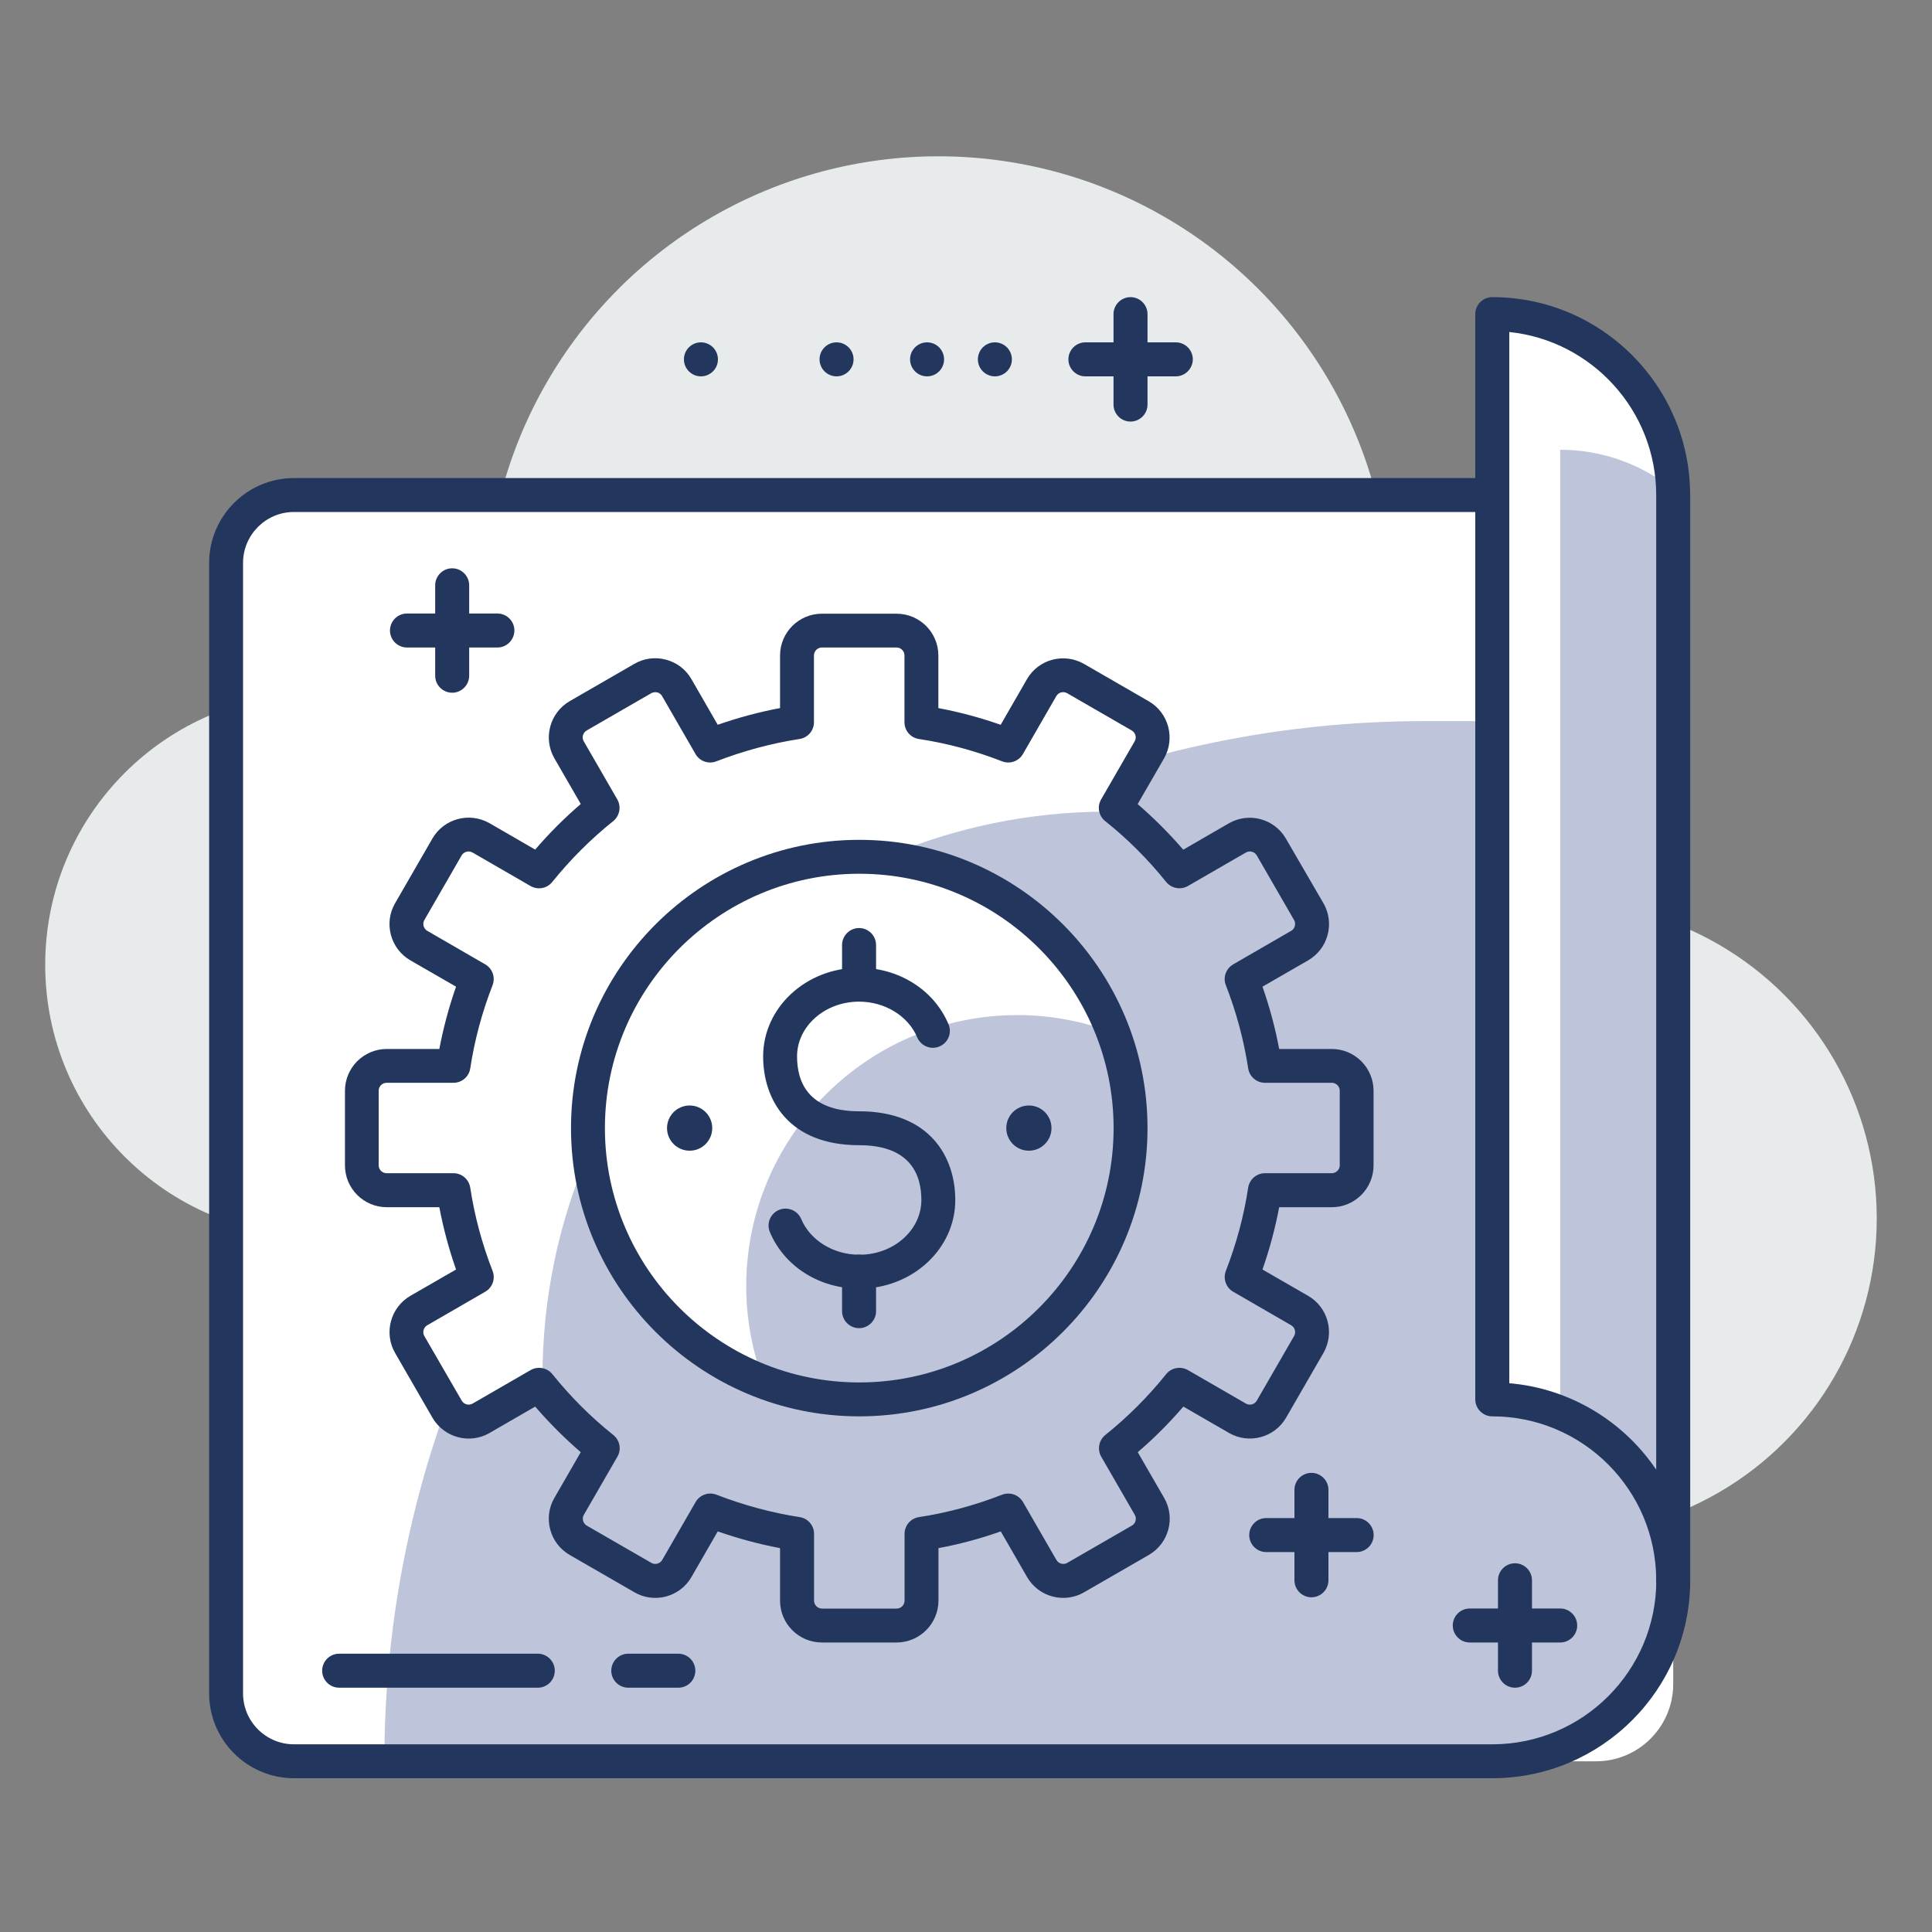 <svg xmlns="http://www.w3.org/2000/svg" xmlns:xlink="http://www.w3.org/1999/xlink" id="Camada_1" x="0px" y="0px" viewBox="0 0 200 200" style="enable-background:new 0 0 200 200;" xml:space="preserve"><rect x="0" y="0" width="200" height="200" fill="#808080" stroke="none"/> <style type="text/css"> .st0{fill:#E8EBEC;} .st1{fill:#FFFFFF;} .st2{fill:#BEC4D9;} .st3{fill:#22365E;} </style> <g> <g> <circle class="st0" cx="161.51" cy="126.14" r="32.77"></circle> </g> <g> <circle class="st0" cx="32.77" cy="99.88" r="28.09"></circle> </g> <g> <circle class="st0" cx="97.14" cy="62.99" r="46.81"></circle> </g> <g> <path class="st1" d="M173.21,51.25H26.41c-1.66,0-3,1.34-3,3v125.08c0,1.66,1.34,3,3,3h138.8c4.42,0,8-3.58,8-8V51.25z"></path> </g> <g> <path class="st2" d="M173.21,74.65h-25.75C88,74.65,39.79,122.86,39.79,182.32l0,0h114.69c10.34,0,18.73-8.38,18.73-18.73V74.65z"></path> </g> <g> <path class="st3" d="M154.49,184.08H30.43c-4.84,0-8.78-3.94-8.78-8.78V58.27c0-4.84,3.94-8.78,8.78-8.78h142.78 c0.97,0,1.76,0.79,1.76,1.76V163.6C174.97,174.89,165.78,184.08,154.49,184.08z M30.43,53c-2.9,0-5.27,2.36-5.27,5.27V175.3 c0,2.9,2.36,5.27,5.27,5.27h124.06c9.36,0,16.97-7.61,16.97-16.97V53H30.43z"></path> </g> <g> <path class="st1" d="M173.21,163.6c0-10.34-8.38-18.73-18.73-18.73V32.52c10.34,0,18.73,8.38,18.73,18.73V163.6z"></path> </g> <g> <path class="st1" d="M173.21,163.6v-0.56c-0.01,0-0.02-0.01-0.03-0.02C173.19,163.21,173.21,163.4,173.21,163.6z"></path> </g> <g> <path class="st2" d="M173.18,50.66c-3.2-2.56-7.26-4.1-11.67-4.1v99.68c6.69,2.71,11.44,9.17,11.67,16.77 c0.01,0.01,0.02,0.02,0.03,0.02V51.25C173.21,51.05,173.19,50.86,173.18,50.66z"></path> </g> <g> <path class="st3" d="M173.21,165.35c-0.97,0-1.76-0.79-1.76-1.76c0-9.36-7.61-16.97-16.97-16.97c-0.97,0-1.76-0.79-1.76-1.76 V32.52c0-0.97,0.79-1.76,1.76-1.76c11.29,0,20.48,9.18,20.48,20.48V163.6C174.97,164.57,174.18,165.35,173.21,165.35z M156.24,143.19c6.32,0.54,11.84,3.96,15.21,8.95V51.25c0-8.76-6.68-16-15.21-16.88V143.19z"></path> </g> <g> <path class="st3" d="M117.03,43.64c-0.97,0-1.76-0.79-1.76-1.76v-9.36c0-0.97,0.79-1.76,1.76-1.76c0.97,0,1.76,0.79,1.76,1.76 v9.36C118.79,42.85,118,43.64,117.03,43.64z"></path> </g> <g> <path class="st3" d="M121.72,38.96h-9.36c-0.97,0-1.76-0.79-1.76-1.76c0-0.97,0.79-1.76,1.76-1.76h9.36 c0.97,0,1.76,0.79,1.76,1.76C123.47,38.17,122.68,38.96,121.72,38.96z"></path> </g> <g> <circle class="st3" cx="102.99" cy="37.2" r="1.76"></circle> </g> <g> <circle class="st3" cx="95.97" cy="37.2" r="1.76"></circle> </g> <g> <circle class="st3" cx="86.6" cy="37.2" r="1.76"></circle> </g> <g> <circle class="st3" cx="72.56" cy="37.2" r="1.76"></circle> </g> <g> <path class="st3" d="M55.67,174.71H35.11c-0.97,0-1.76-0.79-1.76-1.76c0-0.97,0.79-1.76,1.76-1.76h20.56 c0.97,0,1.76,0.79,1.76,1.76C57.43,173.93,56.64,174.71,55.67,174.71z"></path> </g> <g> <path class="st3" d="M70.22,174.71h-5.18c-0.97,0-1.76-0.79-1.76-1.76c0-0.97,0.79-1.76,1.76-1.76h5.18 c0.97,0,1.76,0.79,1.76,1.76C71.98,173.93,71.19,174.71,70.22,174.71z"></path> </g> <g> <path class="st3" d="M161.51,170.03h-9.36c-0.97,0-1.76-0.79-1.76-1.76c0-0.97,0.79-1.76,1.76-1.76h9.36 c0.97,0,1.76,0.79,1.76,1.76C163.27,169.24,162.48,170.03,161.51,170.03z"></path> </g> <g> <path class="st3" d="M156.83,174.71c-0.97,0-1.76-0.79-1.76-1.76v-9.36c0-0.97,0.79-1.76,1.76-1.76c0.97,0,1.76,0.79,1.76,1.76 v9.36C158.58,173.93,157.8,174.71,156.83,174.71z"></path> </g> <g> <path class="st3" d="M140.44,160.67h-9.36c-0.97,0-1.76-0.79-1.76-1.76c0-0.97,0.79-1.76,1.76-1.76h9.36 c0.97,0,1.76,0.79,1.76,1.76C142.2,159.88,141.41,160.67,140.44,160.67z"></path> </g> <g> <path class="st3" d="M135.76,165.35c-0.97,0-1.76-0.79-1.76-1.76v-9.36c0-0.97,0.79-1.76,1.76-1.76c0.97,0,1.76,0.79,1.76,1.76 v9.36C137.52,164.56,136.73,165.35,135.76,165.35z"></path> </g> <g> <path class="st3" d="M51.49,67.03h-9.36c-0.97,0-1.76-0.79-1.76-1.76c0-0.97,0.79-1.76,1.76-1.76h9.36c0.97,0,1.76,0.79,1.76,1.76 C53.24,66.24,52.46,67.03,51.49,67.03z"></path> </g> <g> <path class="st3" d="M46.81,71.71c-0.97,0-1.76-0.79-1.76-1.76v-9.36c0-0.97,0.79-1.76,1.76-1.76c0.97,0,1.76,0.79,1.76,1.76v9.36 C48.56,70.93,47.77,71.71,46.81,71.71z"></path> </g> <g> <path class="st1" d="M137.87,110.35h-6.92c-0.47-3.12-1.3-6.13-2.41-8.99l6-3.46c1.23-0.71,1.65-2.29,0.94-3.52l-3.86-6.69 c-0.71-1.23-2.28-1.65-3.52-0.94l-6.01,3.47c-1.95-2.42-4.15-4.63-6.57-6.57l3.47-6.01c0.71-1.23,0.29-2.8-0.94-3.52l-6.69-3.86 c-1.23-0.71-2.81-0.29-3.52,0.94l-3.46,6c-2.86-1.12-5.86-1.94-8.98-2.41v-6.92c0-1.42-1.15-2.57-2.57-2.57h-7.73 c-1.42,0-2.58,1.15-2.58,2.57v6.92c-3.12,0.48-6.12,1.3-8.98,2.41l-3.46-6c-0.71-1.23-2.29-1.65-3.52-0.94l-6.69,3.86 c-1.23,0.71-1.65,2.29-0.94,3.52l3.47,6.01c-2.42,1.95-4.63,4.15-6.58,6.57l-6.01-3.47c-1.23-0.71-2.81-0.29-3.52,0.94l-3.86,6.69 c-0.71,1.23-0.29,2.81,0.94,3.52l6,3.46c-1.12,2.86-1.94,5.87-2.41,8.99h-6.92c-1.42,0-2.58,1.15-2.58,2.57v7.72 c0,1.42,1.15,2.58,2.58,2.58h6.92c0.47,3.12,1.3,6.13,2.41,8.98l-6,3.47c-1.23,0.71-1.65,2.29-0.94,3.52l3.86,6.69 c0.71,1.23,2.29,1.65,3.52,0.94l6.01-3.47c1.95,2.42,4.15,4.63,6.58,6.57l-3.47,6.01c-0.71,1.23-0.29,2.81,0.94,3.52l6.69,3.86 c1.23,0.71,2.81,0.29,3.52-0.94l3.46-6c2.86,1.12,5.86,1.94,8.98,2.41v6.92c0,1.42,1.15,2.58,2.58,2.58h7.73 c1.42,0,2.57-1.16,2.57-2.58v-6.92c3.12-0.48,6.13-1.3,8.98-2.41l3.46,6c0.71,1.23,2.29,1.65,3.52,0.94l6.69-3.86 c1.23-0.71,1.65-2.29,0.94-3.52l-3.47-6.01c2.42-1.95,4.63-4.15,6.57-6.57l6.01,3.47c1.23,0.71,2.81,0.29,3.52-0.94l3.86-6.69 c0.71-1.23,0.29-2.81-0.94-3.52l-6-3.47c1.11-2.86,1.94-5.87,2.41-8.98h6.92c1.42,0,2.57-1.16,2.57-2.58v-7.72 C140.44,111.5,139.29,110.35,137.87,110.35z"></path> </g> <g> <path class="st2" d="M62.38,149.92l-3.47,6.01c-0.71,1.23-0.29,2.81,0.94,3.52l6.69,3.86c1.23,0.71,2.81,0.29,3.52-0.94l3.46-6 c2.86,1.12,5.86,1.94,8.98,2.41v6.92c0,1.42,1.15,2.58,2.58,2.58h7.73c1.42,0,2.57-1.16,2.57-2.58v-6.92 c3.12-0.48,6.13-1.3,8.98-2.41l3.46,6c0.71,1.23,2.29,1.65,3.52,0.94l6.69-3.86c1.23-0.71,1.65-2.29,0.94-3.52l-3.47-6.01 c2.42-1.95,4.63-4.15,6.57-6.57l6.01,3.47c1.23,0.71,2.81,0.29,3.52-0.94l3.86-6.69c0.71-1.23,0.29-2.81-0.94-3.52l-6-3.47 c1.11-2.86,1.94-5.87,2.41-8.98h6.92c1.42,0,2.57-1.16,2.57-2.58v-7.72c0-1.42-1.15-2.57-2.57-2.57h-6.92 c-0.47-3.12-1.3-6.13-2.41-8.99l6-3.46c1.23-0.71,1.65-2.29,0.94-3.52l-3.86-6.69c-0.71-1.23-2.28-1.65-3.52-0.94l-6.01,3.47 c-1.82-2.27-3.89-4.32-6.13-6.17c-0.42-0.01-0.84-0.03-1.26-0.03c-32.32,0-58.52,26.2-58.52,58.52c0,0.43,0.02,0.86,0.03,1.28 C58.07,146.04,60.12,148.11,62.38,149.92z"></path> </g> <g> <path class="st3" d="M92.81,170.03h-7.73c-2.39,0-4.33-1.94-4.33-4.33v-5.44c-2.17-0.41-4.33-0.99-6.45-1.73l-2.72,4.72 c-1.19,2.07-3.85,2.78-5.91,1.58l-6.69-3.86c-1-0.58-1.72-1.51-2.02-2.63c-0.3-1.12-0.15-2.28,0.43-3.28l2.73-4.73 c-1.68-1.45-3.26-3.03-4.72-4.72l-4.72,2.73c-2.07,1.2-4.72,0.48-5.92-1.59l-3.86-6.69c-1.19-2.07-0.48-4.72,1.59-5.92l4.72-2.72 c-0.74-2.12-1.32-4.27-1.73-6.45h-5.44c-2.39,0-4.33-1.94-4.33-4.33v-7.72c0-2.39,1.94-4.33,4.33-4.33h5.44 c0.41-2.17,0.99-4.33,1.73-6.45l-4.72-2.72c-1-0.58-1.72-1.51-2.02-2.63c-0.3-1.12-0.15-2.29,0.43-3.29l3.86-6.69 c1.19-2.07,3.84-2.78,5.92-1.59l4.72,2.73c1.45-1.69,3.03-3.27,4.72-4.72l-2.73-4.73c-1.19-2.07-0.48-4.72,1.59-5.92l6.69-3.86 c1-0.58,2.17-0.73,3.28-0.43c1.12,0.3,2.05,1.01,2.63,2.02l2.72,4.72c2.11-0.74,4.27-1.32,6.45-1.73v-5.44 c0-2.39,1.94-4.33,4.33-4.33h7.73c2.39,0,4.33,1.94,4.33,4.33v5.44c2.18,0.41,4.34,0.99,6.45,1.73l2.72-4.72 c1.19-2.07,3.84-2.77,5.91-1.58l6.69,3.86c2.07,1.19,2.78,3.85,1.59,5.92l-2.73,4.73c1.68,1.45,3.26,3.03,4.72,4.72l4.72-2.73 c2.07-1.19,4.72-0.48,5.91,1.59L137,93.5c0.58,1,0.73,2.17,0.43,3.29c-0.3,1.12-1.02,2.05-2.02,2.63l-4.72,2.72 c0.74,2.11,1.32,4.27,1.73,6.45h5.44c2.39,0,4.33,1.94,4.33,4.33v7.72c0,2.39-1.94,4.33-4.33,4.33h-5.44 c-0.41,2.18-0.99,4.33-1.73,6.45l4.72,2.72c2.07,1.19,2.78,3.84,1.59,5.92l-3.86,6.69c-1.19,2.07-3.85,2.78-5.91,1.59l-4.73-2.73 c-1.45,1.69-3.03,3.27-4.72,4.72l2.73,4.73c0.58,1,0.73,2.17,0.43,3.28c-0.3,1.12-1.02,2.05-2.02,2.63l-6.69,3.86 c-2.06,1.2-4.72,0.49-5.91-1.58l-2.72-4.72c-2.12,0.75-4.28,1.33-6.45,1.73v5.44C97.14,168.09,95.2,170.03,92.81,170.03z M73.53,154.61c0.21,0,0.43,0.04,0.64,0.12c2.81,1.09,5.7,1.87,8.61,2.32c0.86,0.13,1.49,0.87,1.49,1.73v6.92 c0,0.45,0.37,0.82,0.82,0.82h7.73c0.45,0,0.82-0.37,0.82-0.82v-6.92c0-0.86,0.63-1.6,1.49-1.73c2.91-0.44,5.81-1.23,8.61-2.32 c0.81-0.31,1.72,0.01,2.16,0.76l3.46,6c0.23,0.39,0.73,0.52,1.12,0.3l6.69-3.86c0.26-0.15,0.35-0.37,0.38-0.5 c0.03-0.12,0.07-0.37-0.08-0.62L114,150.8c-0.43-0.75-0.25-1.71,0.42-2.25c2.32-1.86,4.44-3.98,6.3-6.3 c0.54-0.67,1.5-0.85,2.25-0.42l6.01,3.47c0.39,0.22,0.89,0.09,1.12-0.3l3.86-6.69c0.23-0.39,0.09-0.9-0.3-1.12l-6-3.47 c-0.75-0.43-1.07-1.35-0.76-2.16c1.09-2.8,1.87-5.7,2.31-8.61c0.13-0.86,0.87-1.5,1.74-1.5h6.92c0.45,0,0.82-0.37,0.82-0.82v-7.72 c0-0.45-0.37-0.82-0.82-0.82h-6.92c-0.87,0-1.6-0.63-1.74-1.49c-0.44-2.91-1.22-5.81-2.31-8.61c-0.32-0.81,0.01-1.72,0.76-2.16 l6-3.47c0.26-0.15,0.35-0.37,0.38-0.5c0.03-0.12,0.07-0.37-0.08-0.62l-3.86-6.69c-0.23-0.39-0.73-0.52-1.12-0.3l-6.01,3.47 c-0.75,0.43-1.7,0.25-2.25-0.42c-1.87-2.33-3.99-4.45-6.31-6.3c-0.68-0.54-0.86-1.5-0.42-2.25l3.47-6.01 c0.23-0.39,0.09-0.89-0.3-1.12l-6.69-3.86c-0.39-0.22-0.89-0.1-1.12,0.3l-3.46,6c-0.43,0.75-1.36,1.07-2.16,0.75 c-2.8-1.09-5.69-1.87-8.61-2.31c-0.86-0.13-1.49-0.87-1.49-1.73v-6.92c0-0.45-0.37-0.82-0.82-0.82h-7.73 c-0.45,0-0.82,0.37-0.82,0.82v6.92c0,0.86-0.63,1.6-1.49,1.73c-2.92,0.45-5.81,1.23-8.61,2.31c-0.8,0.32-1.73,0-2.16-0.75l-3.46-6 c-0.15-0.26-0.37-0.35-0.5-0.38c-0.12-0.03-0.36-0.06-0.62,0.08l-6.69,3.86c-0.39,0.23-0.53,0.73-0.3,1.12l3.47,6.01 c0.43,0.75,0.25,1.71-0.42,2.25c-2.32,1.86-4.44,3.98-6.31,6.3c-0.54,0.67-1.49,0.86-2.25,0.42l-6.01-3.47 c-0.39-0.22-0.89-0.09-1.12,0.3l-3.86,6.69c-0.15,0.26-0.11,0.5-0.08,0.62c0.03,0.12,0.13,0.35,0.38,0.5l6,3.47 c0.75,0.43,1.07,1.35,0.76,2.16c-1.09,2.8-1.87,5.7-2.31,8.61c-0.13,0.86-0.87,1.49-1.74,1.49h-6.92c-0.45,0-0.82,0.37-0.82,0.82 v7.72c0,0.45,0.37,0.82,0.82,0.82h6.92c0.87,0,1.61,0.64,1.74,1.5c0.44,2.91,1.22,5.81,2.31,8.61c0.32,0.81-0.01,1.73-0.76,2.16 l-6,3.47c-0.26,0.15-0.35,0.37-0.38,0.5c-0.03,0.12-0.07,0.37,0.08,0.62L47.8,145c0.23,0.39,0.73,0.52,1.12,0.3l6.01-3.47 c0.75-0.43,1.7-0.25,2.25,0.42c1.87,2.33,3.99,4.45,6.31,6.3c0.68,0.54,0.86,1.5,0.42,2.25l-3.47,6.01 c-0.15,0.25-0.11,0.5-0.08,0.62c0.03,0.12,0.13,0.35,0.38,0.5l6.69,3.86c0.39,0.22,0.89,0.09,1.12-0.3l3.46-6 C72.33,154.93,72.92,154.61,73.53,154.61z"></path> </g> <g> <circle class="st1" cx="88.95" cy="116.78" r="28.09"></circle> </g> <g> <path class="st2" d="M117.04,116.78c0-3.48-0.66-6.8-1.82-9.88c-3.08-1.16-6.4-1.82-9.88-1.82c-15.51,0-28.09,12.58-28.09,28.09 c0,3.48,0.66,6.8,1.82,9.88c3.08,1.16,6.4,1.82,9.88,1.82C104.46,144.87,117.04,132.3,117.04,116.78z"></path> </g> <g> <path class="st3" d="M88.95,146.62c-16.46,0-29.84-13.39-29.84-29.84c0-16.45,13.39-29.84,29.84-29.84s29.84,13.39,29.84,29.84 C118.79,133.24,105.4,146.62,88.95,146.62z M88.95,90.45c-14.52,0-26.33,11.81-26.33,26.33c0,14.52,11.81,26.33,26.33,26.33 s26.33-11.81,26.33-26.33C115.28,102.26,103.47,90.45,88.95,90.45z"></path> </g> <g> <circle class="st3" cx="106.51" cy="116.78" r="2.34"></circle> </g> <g> <circle class="st3" cx="71.39" cy="116.78" r="2.34"></circle> </g> <g> <path class="st3" d="M88.96,133.4c-4.13,0-7.76-2.29-9.26-5.85c-0.38-0.89,0.04-1.92,0.94-2.3c0.9-0.37,1.92,0.05,2.3,0.94 c0.93,2.22,3.35,3.7,6.02,3.7c3.54,0,6.42-2.54,6.42-5.67c0-2.59-1.12-5.67-6.45-5.67c-7.32,0-9.93-4.75-9.93-9.19 c0-5.07,4.46-9.18,9.93-9.18c4.13,0,7.76,2.29,9.26,5.85c0.38,0.9-0.04,1.92-0.94,2.3c-0.89,0.38-1.92-0.05-2.3-0.94 c-0.93-2.22-3.35-3.7-6.02-3.7c-3.54,0-6.42,2.55-6.42,5.67c0,2.59,1.11,5.68,6.42,5.68c7.34,0,9.96,4.75,9.96,9.18 C98.9,129.28,94.44,133.4,88.96,133.4z"></path> </g> <g> <path class="st3" d="M88.93,103.68c-0.97,0-1.76-0.79-1.76-1.76v-4.09c0-0.97,0.79-1.76,1.76-1.76c0.97,0,1.76,0.79,1.76,1.76 v4.09C90.69,102.89,89.9,103.68,88.93,103.68z"></path> </g> <g> <path class="st3" d="M88.93,137.49c-0.97,0-1.76-0.79-1.76-1.76v-4.09c0-0.97,0.79-1.76,1.76-1.76c0.97,0,1.76,0.79,1.76,1.76 v4.09C90.69,136.7,89.9,137.49,88.93,137.49z"></path> </g> </g> </svg>